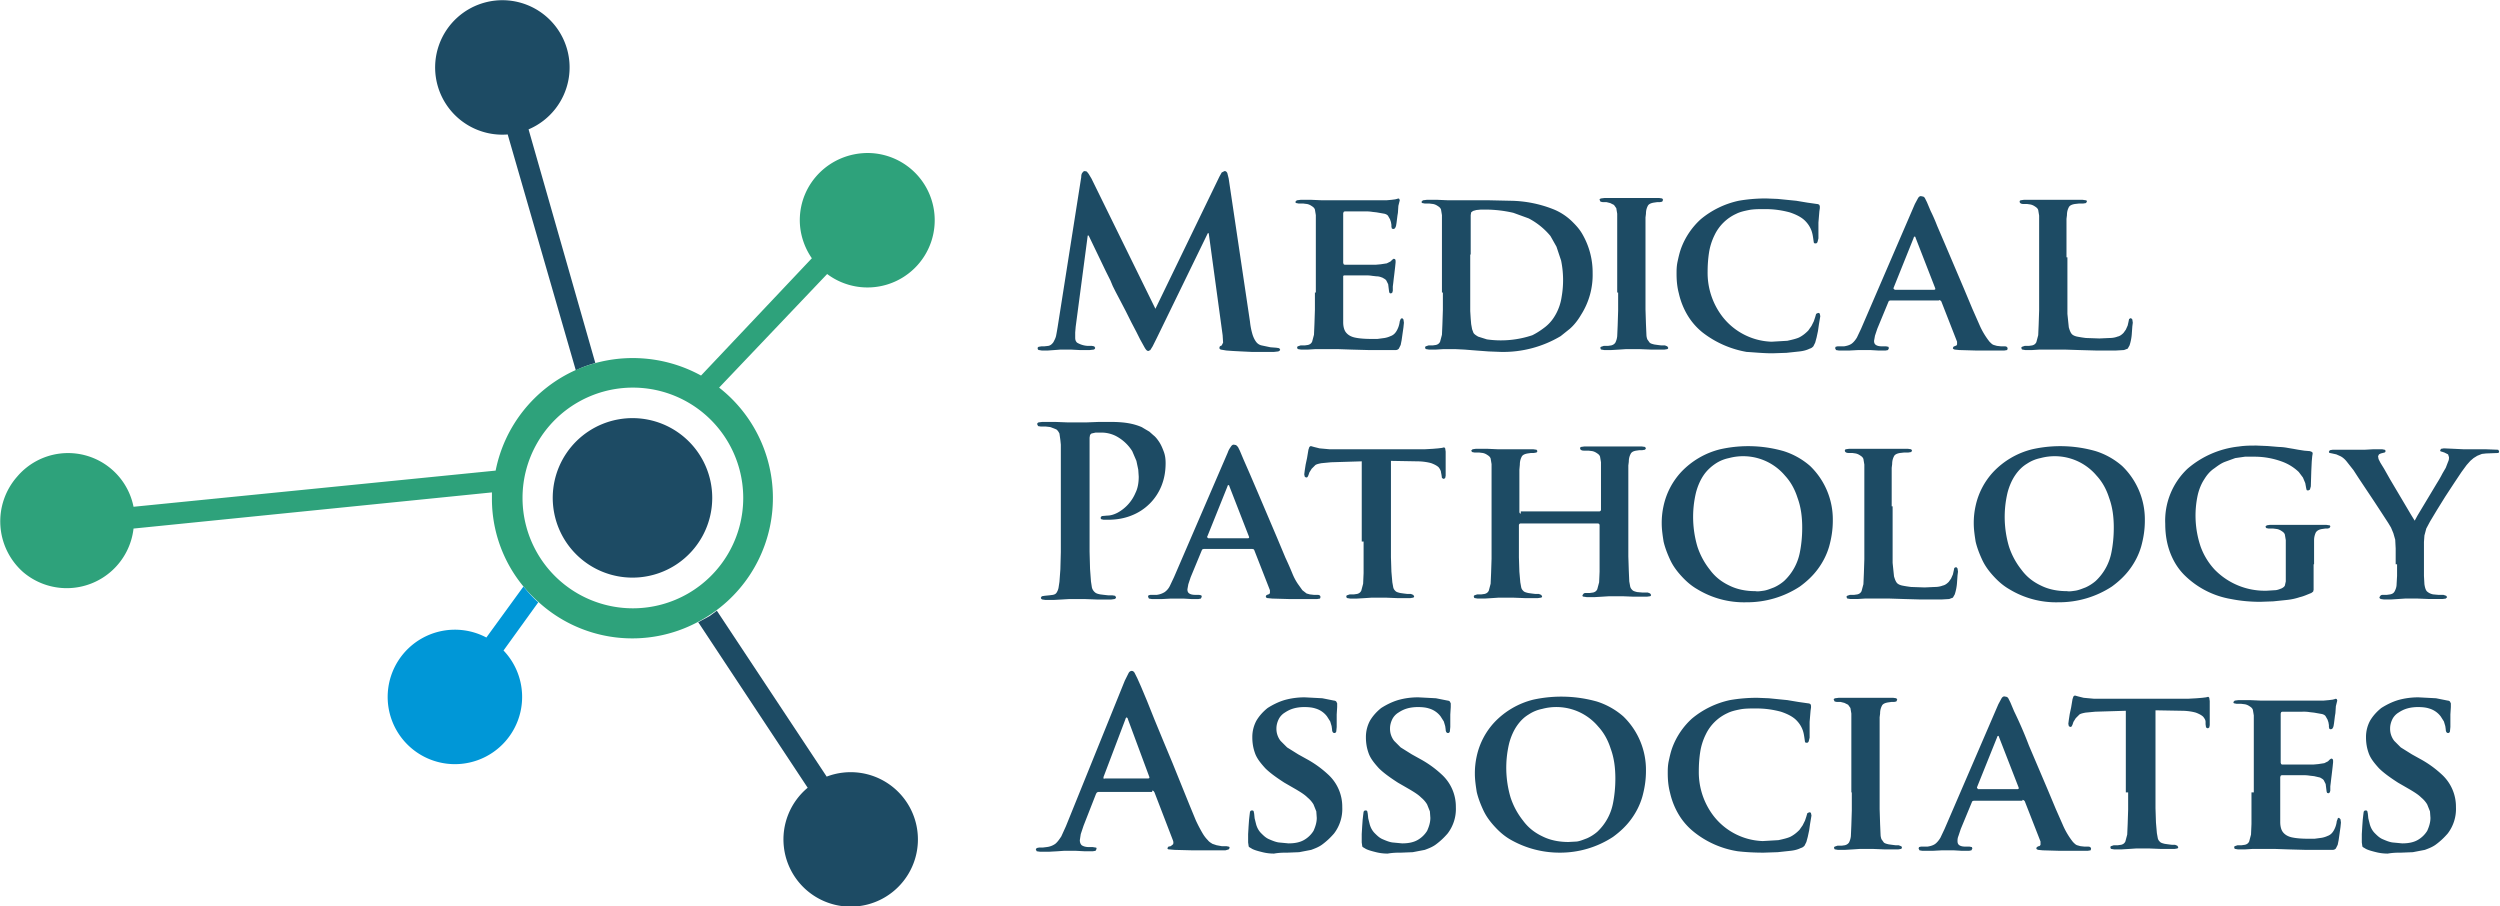 <svg xmlns="http://www.w3.org/2000/svg" xml:space="preserve" id="Layer_1" x="0" y="0" version="1.1" viewBox="0 0 539.2 195.5">
  <style>
    .st0{fill-rule:evenodd;clip-rule:evenodd;fill:#1d4b64}
  </style>
  <path d="M128.4 78.3 114 27.9a14.5 14.5 0 1 0-4.5 1.1l14.7 50.9c1.3-.7 2.8-1.2 4.2-1.6z" class="st0"/>
  <path fill="#1d4b64" d="M228.1 70.6a57 57 0 0 1-.3 1.7c-.1.6-.4 1.1-.6 1.5-.3.4-.6.7-1.1.8l-.9.1h-.6l-.6.1c-.1.1-.2.1-.2.3 0 .2.1.4.3.4l.6.1h1.3l1.4-.1 1.3-.1h2.3l1.9.1h2.1l.9-.1c.2-.1.3-.2.3-.4l-.2-.3-.5-.1h-.9a5 5 0 0 1-2.3-.7c-.3-.3-.4-.6-.4-1.1v-1.1l.1-1.2 2.6-19.7h.2l1.2 2.5 1.3 2.7 1.2 2.5 1 2 .5 1.2.6 1.2 1 1.9 1.2 2.3 1.2 2.4 1.1 2.1.8 1.6 1 1.8c.3.5.5.7.8.7l.4-.2.5-.8.9-1.8 11-22.6h.2l3 22 .1 1.6-.3.6-.4.2-.1.3c0 .2.1.3.3.4l1.2.2 1.4.1 1.9.1 2.1.1h4.9l.9-.1c.2-.1.4-.2.4-.4l-.2-.3-.6-.1-1.3-.1-1.9-.4a2 2 0 0 1-1.2-.8c-.3-.4-.6-1-.8-1.7a15 15 0 0 1-.5-2.6L265 38.5l-.3-1.2c-.2-.3-.3-.4-.6-.4l-.6.3-.5.9-13.8 28.5-13.8-28.1-.6-1-.4-.5-.4-.1c-.2 0-.4.1-.5.3-.2.2-.3.5-.3 1l-5.1 32.4zm55.5-7.5v3.7l-.1 3.1-.1 2.3-.4 1.5c-.2.4-.5.6-.9.7l-.7.1h-.9l-.6.2c-.1.1-.2.2-.1.3 0 .2.1.3.2.3l.6.1h1.5l1.6-.1h4.9l2.9.1 3.7.1h5.8c.3 0 .5-.1.7-.3l.4-.8.2-1 .2-1.4.2-1.4.1-1-.1-.7-.3-.3-.3.2-.2.5c-.1.9-.4 1.6-.7 2.1-.3.5-.7.9-1.3 1.1a5 5 0 0 1-1.3.4l-1.5.2h-1.3c-1.5 0-2.7-.1-3.6-.3-.9-.2-1.5-.6-1.9-1.1-.4-.5-.6-1.3-.6-2.2v-10l.2-.1h4.5a8 8 0 0 1 1.6.1l.9.1c.6 0 1 .2 1.3.3.3.2.6.3.8.6l.4.8.1.8.1.8.1.3.3.1.3-.2.1-.4v-.9l.1-.8.1-.9.1-.8.2-1.7.1-1v-.4l-.1-.3-.3-.1-.3.2-.4.4-.8.4-1.3.2-1.1.1H290l-.2-.1-.1-.3V46l.1-.3.2-.1h4.4a8 8 0 0 1 1.6.1l.9.1 1.7.3c.4.1.7.3.8.5l.4.7.2.6.1.6v.4l.1.4.3.1.3-.1.2-.3.1-.3.1-.6.1-.8.1-.8.1-.6.1-1.5.2-.8.1-.4-.1-.3-.2-.1-.3.1-.4.1-.8.1-1.1.1h-13.8l-2.3-.1h-2.4l-.8.1-.3.3c0 .2.1.3.2.3l.5.1h1l.8.1c.5.1.8.3 1.1.5.3.2.5.4.6.7l.2 1.2v16.7h-.2zm27.6 0v3.7l-.1 3.1-.1 2.3-.4 1.5c-.2.4-.5.6-.9.7l-.7.1h-.9l-.6.2c-.1.1-.2.2-.1.3 0 .2.1.3.2.3l.6.1h1.5l1.6-.1h2.6l2 .1 2.5.2 2.7.2 2.6.1a24.2 24.2 0 0 0 12.9-3.4l2-1.6c.9-.8 1.7-1.8 2.4-3a16 16 0 0 0 2.5-9 16.5 16.5 0 0 0-2.1-8.2c-.6-1.1-1.3-1.9-2.1-2.7a12.5 12.5 0 0 0-4.1-2.8 26 26 0 0 0-9.4-1.9l-4.5-.1h-8.9l-2.3-.1h-2.4l-.8.1-.3.3c0 .2.1.3.2.3l.5.1h1l.8.1c.5.1.8.3 1.1.5.3.2.5.4.6.7l.2 1.2v16.7h.2zm6-8.2v-8.5l.1-.6.4-.3.7-.2 1-.1h1a27.2 27.2 0 0 1 6 .7l3.3 1.2a15.3 15.3 0 0 1 4.7 3.8l1.3 2.3 1 3a21 21 0 0 1 .1 7.9 11 11 0 0 1-1.2 3.6c-.6 1.1-1.3 2-2.3 2.8-.9.7-1.8 1.3-2.8 1.8a21.3 21.3 0 0 1-9.8.9l-1.9-.6c-.5-.3-.8-.5-1-.8l-.3-.8-.2-1.1-.1-1.2-.1-1.6V54.9h.1zm31.8 8.2V67l-.1 3.2-.1 2.3a4 4 0 0 1-.4 1.4c-.2.3-.5.5-.9.6l-.7.1h-.9l-.6.2c-.1.1-.2.2-.1.3 0 .2.1.3.2.3l.6.1h1.5l1.7-.1 1.5-.1h2.9l2.5.1h2.9l.6-.1c.2-.1.2-.2.2-.3l-.2-.3-.5-.2h-.8l-.8-.1-.7-.1c-.4-.1-.8-.2-1-.4l-.5-.7a3 3 0 0 1-.2-1l-.1-2.3-.1-3.2V46.9l.1-.8c0-.8.2-1.3.4-1.7.2-.4.7-.6 1.3-.7l.7-.1h.6l.5-.1.2-.4-.2-.3-.7-.1h-11.7l-.8.1c-.2.1-.3.1-.3.3l.2.4.5.1h.8l.8.2.8.4.5.7.2 1.2v17h.2zm33.3 13.1 3-.1 2.8-.3c.9-.1 1.6-.3 2.2-.6.4-.1.6-.3.8-.5l.4-.8.3-1.1.3-1.4.2-1.4.2-1.2.1-.6-.1-.5c-.1-.2-.2-.2-.4-.2l-.4.2-.2.7-.3.9-.5 1-.7 1c-.6.6-1.2 1.1-2 1.5-.7.3-1.6.5-2.5.7l-3.4.2a14 14 0 0 1-10.6-5.4 15.5 15.5 0 0 1-3.2-9.7c0-1.4.1-2.8.3-4.1a13 13 0 0 1 1.2-3.8 9.6 9.6 0 0 1 4.7-4.6c.8-.4 1.7-.6 2.7-.8 1-.2 2.2-.2 3.5-.2 2.1 0 3.8.3 5.3.7 1.5.5 2.6 1.1 3.3 1.8.6.6 1 1.2 1.3 1.9.3.7.4 1.4.5 2.1l.1.7c.1.2.2.2.4.2s.3-.1.4-.3l.2-.8V48l.1-1.2.1-1.2.1-.7v-.4l-.1-.3a.8.8 0 0 0-.5-.2l-2.1-.3-2.4-.4-2-.2-2-.2-2.5-.1c-2.2 0-4.2.2-5.9.5a19.1 19.1 0 0 0-8.2 4 16 16 0 0 0-4.2 6.2c-.4 1.1-.6 2.1-.8 3-.2 1-.2 1.8-.2 2.5 0 1.4.1 2.8.5 4.3a16 16 0 0 0 1.7 4.4 14 14 0 0 0 3.4 4 21.5 21.5 0 0 0 9.5 4.2c1.7.1 3.6.3 5.6.3zm35.9-11.5.3.1.2.2 3.4 8.7v.6c-.1.2-.2.3-.4.3l-.4.2-.1.3c0 .1.1.2.4.3l1 .1 3.5.1h6.2l.6-.1.1-.3c0-.3-.2-.5-.6-.5h-.8l-.9-.1-.7-.2c-.3-.1-.5-.3-.9-.7a16.1 16.1 0 0 1-2.2-3.7l-1.5-3.4-1.8-4.3-2-4.7-2-4.7-1.8-4.2a37 37 0 0 0-1.4-3.2l-.8-1.9-.4-.8a.8.8 0 0 0-.4-.4l-.5-.1c-.2 0-.4.1-.6.4L413 44l-11.6 26.9-.9 1.9c-.3.5-.7 1-1.1 1.3-.4.3-1 .5-1.7.6h-1.4l-.4.1-.1.3.2.4.6.1h2.3l1.9-.1h2.6l1.7.1h1.6l.5-.1.2-.4-.1-.3-.5-.1h-.8c-.7 0-1.1-.1-1.4-.3-.3-.2-.4-.5-.4-.9l.2-1.1.5-1.5 2.4-5.8.1-.2.3-.1h10.5v-.1zm-9.6-2.3-.2-.1v-.2l4.3-10.7.1-.3.2-.1.1.1.1.3 4.2 10.8v.2l-.2.1h-8.6zm37.1-6.9v-8.3l.1-.8c0-.8.2-1.3.4-1.7.2-.4.7-.6 1.3-.7l.9-.1h.9l.6-.1.2-.3c0-.2-.1-.3-.2-.3l-.7-.1h-12.7l-.7.1c-.2.1-.2.2-.2.3 0 .3.3.5.8.5h.8l.7.1c.5.1.8.3 1.1.5.3.2.5.4.6.7l.2 1.2v20.4l-.1 3.1-.1 2.3-.4 1.5c-.2.4-.5.6-.9.7l-.7.1h-.9l-.6.2c-.1.1-.2.2-.1.3 0 .2.1.3.2.3l.6.1h1.5l1.6-.1h5.4l3.1.1 3.6.1h4.4l1.7-.1.8-.3.4-.7a10.4 10.4 0 0 0 .5-2.7l.1-1.4.1-.8-.1-.7-.3-.3-.4.2-.1.5-.2.9-.4.9-.5.7c-.4.4-.8.7-1.3.8-.5.2-1.1.3-1.7.3l-2.2.1-2.9-.1a26 26 0 0 1-1.9-.3c-.5-.1-.9-.3-1.1-.5-.3-.3-.5-.8-.7-1.5l-.3-2.9V55.5zm-216.9 59.2v4.4l-.1 3.7-.2 2.7-.2 1.3a3 3 0 0 1-.4 1c-.2.3-.4.4-.8.5l-.8.1-1 .1-.6.1-.2.3c0 .2.1.3.3.4l.7.1h1.7l1.8-.1 1.7-.1h3.1l2.7.1h3.2l.7-.1c.2-.1.3-.2.3-.4l-.2-.3-.6-.1h-.9l-.9-.1-.8-.1c-.5-.1-.9-.2-1.2-.5a2 2 0 0 1-.6-1l-.2-1.3-.2-2.7-.1-3.7V94.4l.1-.6.3-.3.9-.2h1.1a7 7 0 0 1 3.2.7 9.2 9.2 0 0 1 3.6 3.3l.9 2.1.4 1.9.1 1.5c0 1.3-.2 2.5-.7 3.5a8.7 8.7 0 0 1-3.9 4.3c-.8.4-1.5.6-2.2.6l-1.1.1c-.2.1-.3.2-.3.4s.1.3.2.3l.4.1h1c1.8 0 3.5-.3 5-.9a11.4 11.4 0 0 0 6.5-6.4c.6-1.5.9-3.1.9-4.9 0-.9-.1-1.7-.4-2.5-.3-.8-.6-1.5-1-2.1-.4-.6-.8-1.1-1.2-1.4l-.9-.8-1.7-1c-.7-.3-1.6-.6-2.7-.8-1.1-.2-2.4-.3-4-.3H237l-2.6.1h-4.2l-2.6-.1h-2.8l-.8.1c-.2.1-.3.2-.3.4l.2.4.6.1h1.1l.9.1 1.3.5c.3.2.5.5.7.9l.2 1.4.1 1v18.8zm41.3 3.7h-10.5l-.3.1-.1.2-2.4 5.8-.5 1.5-.2 1.1c0 .4.1.7.4.9.3.2.7.3 1.4.3h.7l.5.1.1.3-.2.4-.5.1h-1.6l-1.7-.1h-2.6l-1.9.1h-2.3l-.6-.1-.2-.4.1-.3.4-.1h1.4c.7-.1 1.2-.3 1.7-.6.4-.3.8-.7 1.1-1.3l.9-1.9 11.6-26.9c.2-.6.5-1 .7-1.3.2-.3.4-.4.6-.4l.5.1.4.4.4.8.8 1.9 1.4 3.2 1.8 4.2 2 4.7 2 4.7 1.8 4.3a74 74 0 0 1 1.5 3.4c.4 1 .8 1.7 1.2 2.3l1 1.4.9.7.7.2.9.1h.8c.4 0 .6.2.6.5l-.1.3-.6.1h-6.2l-3.5-.1-1-.1c-.2 0-.3-.1-.4-.3l.1-.3.4-.2c.2 0 .3-.1.4-.3v-.6l-3.4-8.7-.2-.2c0 .1-.1 0-.2 0zm-9.5-2.3h8.6l.2-.1v-.2l-4.2-10.8-.1-.3-.1-.1-.2.1-.1.3-4.3 10.7c-.1.1-.1.2 0 .2l.2.2zm33.5.7v6.8l-.1 2.3-.4 1.5c-.2.4-.5.6-.9.7l-.7.1h-.9l-.6.2c-.1.1-.2.2-.1.3 0 .2.1.3.2.3l.6.1h1.5l1.7-.1 1.5-.1h2.9l2.5.1h2.9l.6-.1c.2-.1.2-.2.2-.3l-.2-.3-.5-.2h-.8l-.8-.1-.7-.1c-.4-.1-.8-.2-1-.4-.2-.2-.4-.4-.5-.8l-.2-1.1-.2-2.3-.1-3.1V99.4l5.6.1c1.3 0 2.4.2 3.1.4.8.3 1.3.6 1.6.9.3.4.5.8.5 1.1l.1.5.1.7.4.2.3-.2.1-.5v-5.2l-.1-.7c-.1-.1-.1-.2-.3-.2l-.4.1-.8.1-1.2.1-1.8.1h-20.4l-2.2-.2-1.2-.3-.7-.2-.3.2-.2.6-.1.6-.2 1.2-.3 1.4-.2 1.3-.1.8.1.5.3.2.3-.1.2-.4.2-.6.5-.8.8-.8c.3-.2.8-.3 1.3-.4l2.1-.2 6.6-.2v17.3h.4zm33.9-6-.2-.1-.1-.2v-9.2l.1-1.1c0-.8.2-1.3.4-1.7.2-.4.7-.6 1.3-.7l.7-.1h.6l.6-.1.2-.3-.2-.3-.7-.1h-7.6l-2.3-.1h-2.5l-.7.1-.3.3.2.3.5.1h1l.8.1c.5.1.8.3 1.1.5.3.2.5.4.6.7l.2 1.2v20.4l-.1 3.1-.1 2.3-.4 1.5c-.2.4-.5.6-.9.7l-.7.1h-.9l-.6.2c-.1.1-.2.2-.1.3 0 .2.1.3.2.3l.6.1h1.5l1.6-.1 1.5-.1h2.9l2.6.1h2.9l.7-.1c.2-.1.2-.2.2-.3l-.2-.3-.5-.2h-.8l-.8-.1-.7-.1c-.4-.1-.8-.2-1-.4-.2-.2-.4-.4-.5-.8l-.2-1.1-.2-2.3-.1-3.1v-7l.1-.2.2-.1h16.8l.2.1.1.2v10.1l-.1 2.3-.4 1.5c-.2.4-.5.6-.9.7l-.7.1h-.9c-.3 0-.4.1-.5.2l-.2.3c0 .2.1.3.3.3l.7.1h1.5l1.7-.1 1.6-.1h2.8l2.5.1h2.8l.7-.1c.2-.1.2-.2.2-.3l-.2-.3-.5-.2h-1.2l-1.1-.1c-.4-.1-.8-.2-1-.4-.2-.2-.4-.4-.5-.8l-.2-1.1-.1-2.3-.1-3.1v-19.6l.1-.8c0-.8.2-1.3.4-1.7.2-.4.6-.6 1.2-.7l.7-.1h.6l.6-.1.2-.3-.2-.3-.7-.1h-12.4l-.7.1c-.2.1-.2.2-.2.3 0 .3.3.5.8.5h1l.8.1c.5.1.8.3 1.1.5.3.2.5.4.6.7l.2 1.2V110l-.1.2-.2.1h-17v.5zm48.7 19.1a20.8 20.8 0 0 0 11.5-3.4c1.5-1.1 2.8-2.3 3.9-3.8s1.9-3.1 2.4-4.8c.5-1.8.8-3.6.8-5.6a16 16 0 0 0-4.9-11.8 16 16 0 0 0-5.7-3.2 27.7 27.7 0 0 0-13.7-.4 17.3 17.3 0 0 0-8.4 4.9 15.6 15.6 0 0 0-3.8 7.3 17 17 0 0 0-.4 3.8c0 1.3.2 2.6.4 3.9.3 1.3.8 2.6 1.4 3.9.6 1.3 1.4 2.4 2.4 3.5s2.1 2.1 3.5 2.9a19.4 19.4 0 0 0 10.6 2.8zm1.9-2.4c-2.1 0-4-.4-5.6-1.2-1.7-.8-3.1-1.9-4.2-3.4a16 16 0 0 1-2.7-5 22.6 22.6 0 0 1-.3-11.7c.4-1.5 1-2.8 1.7-3.8s1.6-1.8 2.5-2.4c.9-.6 1.9-1 2.9-1.2a11.8 11.8 0 0 1 12.1 3.8c1.2 1.3 2.1 2.9 2.7 4.8.7 1.9 1 4 1 6.4 0 2-.2 3.8-.5 5.3a11.4 11.4 0 0 1-3.4 6.2 9 9 0 0 1-2.2 1.4c-.8.3-1.5.6-2.2.7-.7.1-1.3.2-1.8.1zm29.4-18.3v-8.3l.1-.8c0-.8.2-1.3.4-1.7.2-.4.7-.6 1.3-.7l.9-.1h.9l.6-.1.2-.3-.2-.3-.7-.1h-12.7l-.7.1c-.2.1-.2.2-.2.3 0 .3.3.5.8.5h.8l.7.1c.5.1.8.3 1.1.5.3.2.5.4.6.7l.2 1.2v20.4l-.1 3.1-.1 2.3-.4 1.5c-.2.4-.5.6-.9.7l-.7.1h-.9l-.6.2c-.1.1-.2.2-.1.3 0 .2.1.3.2.3l.6.1h1.5l1.6-.1h5.4l3.1.1 3.6.1h4.4l1.7-.1.8-.3.4-.7a10.4 10.4 0 0 0 .5-2.7l.1-1.4.1-.8-.1-.7-.3-.3-.4.2-.1.5-.2.9-.4.9-.5.7c-.4.4-.8.7-1.3.8-.5.2-1.1.3-1.7.3l-2.2.1-2.9-.1a26 26 0 0 1-1.9-.3c-.5-.1-.9-.3-1.1-.5-.3-.3-.5-.8-.7-1.5l-.3-2.9v-12.2zm36 20.7a20.8 20.8 0 0 0 11.5-3.4c1.5-1.1 2.8-2.3 3.9-3.8s1.9-3.1 2.4-4.8c.5-1.8.8-3.6.8-5.6a16 16 0 0 0-4.9-11.8 16 16 0 0 0-5.7-3.2 27.7 27.7 0 0 0-13.7-.4 17.3 17.3 0 0 0-8.4 4.9 15.6 15.6 0 0 0-3.8 7.3 17 17 0 0 0-.4 3.8c0 1.3.2 2.6.4 3.9.3 1.3.8 2.6 1.4 3.9.6 1.3 1.4 2.4 2.4 3.5s2.1 2.1 3.5 2.9a19.4 19.4 0 0 0 10.6 2.8zm1.8-2.4c-2.1 0-4-.4-5.6-1.2-1.7-.8-3.1-1.9-4.2-3.4a16 16 0 0 1-2.7-5 22.6 22.6 0 0 1-.3-11.7c.4-1.5 1-2.8 1.7-3.8s1.5-1.8 2.5-2.4c.9-.6 1.9-1 2.9-1.2a11.8 11.8 0 0 1 12.1 3.8c1.2 1.3 2.1 2.9 2.7 4.8.7 1.9 1 4 1 6.4 0 2-.2 3.8-.5 5.3a11.4 11.4 0 0 1-3.4 6.2 9 9 0 0 1-2.2 1.4c-.8.3-1.5.6-2.2.7-.7.1-1.3.2-1.8.1zm53.3-5.8v-5.2c0-.7.2-1.3.4-1.7.3-.4.7-.6 1.3-.7l.7-.1h.5l.4-.1.2-.3c0-.2-.1-.3-.2-.3l-.7-.1h-12.1l-.7.1-.3.3.2.3.5.1h1l.8.1c.5.1.8.3 1.1.5.3.2.5.4.6.7l.2 1.2v8.9l-.2.9c-.1.2-.3.4-.7.6-.5.2-1 .4-1.5.4l-1.6.1a15.1 15.1 0 0 1-11.3-4.5 14.5 14.5 0 0 1-3.1-5.1 20.9 20.9 0 0 1-.6-11c.3-1.3.8-2.5 1.4-3.4.6-1 1.3-1.8 2.2-2.4.8-.6 1.5-1.1 2.3-1.4l2.2-.8 2.1-.3h1.9a17.2 17.2 0 0 1 6.2 1.1 10.3 10.3 0 0 1 3.5 2.2l.9 1.2.5 1.2.2 1.1.1.4.3.1.4-.2.2-.7.1-3.3.1-2.1.1-1.1.1-.6-.1-.3-.5-.2-1.2-.1-1.3-.2-1.1-.2-1.2-.2a11 11 0 0 0-1.9-.2l-2.4-.2-2.4-.1c-1.2 0-2.5 0-3.8.2a20.2 20.2 0 0 0-11.1 4.8A15.4 15.4 0 0 0 467 113c0 2.4.4 4.5 1.1 6.3.7 1.8 1.7 3.4 3 4.7a18.7 18.7 0 0 0 10.1 5.2c2 .4 4.1.6 6.3.6l2.8-.1 2.9-.3c1-.1 1.9-.3 2.8-.6.9-.2 1.7-.6 2.5-.9l.4-.3.1-.4v-5.5h.1zm17.9 0v2.5l-.1 1.8c0 .6-.2 1.1-.4 1.5-.2.4-.5.6-1 .7l-.7.1h-.9c-.3 0-.4.1-.5.2l-.2.3c0 .2.1.3.3.4l.7.1h1.4l1.6-.1 1.5-.1h2.8l2.5.1h2.8l.7-.1.3-.3-.2-.3-.6-.2h-1.1l-1.1-.1c-.6-.1-1.1-.4-1.4-.7-.3-.4-.4-.9-.5-1.5l-.1-1.8v-7.3l.1-1.4.4-1.5.8-1.5 1.5-2.5 1.8-2.9 1.9-2.9 1.6-2.4 1.1-1.5.8-.9.7-.6.8-.5 1-.4.9-.1 2.6-.1c.2-.1.2-.2.2-.4l-.2-.3-2.6-.1h-4.8l-2.1-.1-2.2-.1-.6.1-.2.3c0 .2.1.3.3.3l.6.2.8.4.2.6c0 .3 0 .6-.2 1l-.5 1.3-.7 1.2a26 26 0 0 1-1.2 2.1l-1.5 2.5-1.5 2.5-1.2 2-.6 1.1-.8-1.3-1.3-2.2-1.6-2.7-1.6-2.7-1.3-2.3-.8-1.3-.4-.8-.1-.6.2-.4.4-.2.8-.2c.2-.1.2-.2.2-.3 0-.2-.1-.3-.2-.3l-.5-.1h-2l-1.8.1h-6.9l-.6.1-.2.3c0 .2.1.3.2.3l.5.1.9.2.9.4c.4.2.9.6 1.3 1.1l1.5 1.9 1.1 1.7 1.6 2.4 1.8 2.7 1.7 2.6 1.3 2 .6 1 .5 1.2.4 1.4.1 1.9v3.4zm-268.5 48.8.3.1.2.3 4 10.4c.1.3.1.6 0 .8l-.5.4-.5.1-.2.3c0 .2.1.3.4.3l1.1.1 3.9.1h7.1l.7-.2.2-.3c0-.2-.1-.3-.2-.3l-.5-.1h-1l-1.1-.2-.9-.3c-.3-.2-.7-.4-1-.8-.4-.4-.8-.9-1.2-1.6a32 32 0 0 1-1.4-2.7l-1.4-3.4-1.7-4.2-1.9-4.7-2-4.8-1.9-4.6-1.6-4-1.3-3.1-.8-1.8-.6-1.2c-.2-.3-.4-.4-.6-.4-.2 0-.5.1-.7.5l-.8 1.6-12.7 31.4-1 2.2c-.4.6-.8 1.2-1.3 1.6a4 4 0 0 1-1.9.7l-.8.1h-.8l-.5.1-.2.3.2.4.7.1h2l1.8-.1 1.4-.1h2.5l1.9.1h1.8l.6-.1.2-.4c0-.2 0-.3-.2-.3l-.6-.1h-.8c-.8 0-1.3-.2-1.6-.4-.3-.3-.4-.7-.4-1.1l.2-1.3.6-1.8 2.7-6.9.2-.3.3-.1h11.6v-.3zm-10.3-2.5-.2-.1v-.3l4.7-12.4.1-.3.2-.2.2.2.1.3 4.6 12.4v.2l-.2.1h-9.5v.1zm39.5 15.9 2.5-.1 2.6-.5c.8-.3 1.6-.6 2.3-1.1 1.1-.8 1.9-1.6 2.6-2.4a8.7 8.7 0 0 0 1.8-5.7 9.4 9.4 0 0 0-3.1-7.1 22.8 22.8 0 0 0-4.6-3.3l-1.8-1-2.4-1.5-1.4-1.4a4.2 4.2 0 0 1-.9-2.7c0-.7.2-1.4.5-2 .3-.6.8-1.1 1.3-1.4.6-.4 1.2-.7 1.9-.9.7-.2 1.5-.3 2.3-.3 1 0 1.8.1 2.4.3a4.8 4.8 0 0 1 2.5 1.7l.7 1.1.3 1 .1.7c0 .5.2.8.5.8.2 0 .3-.1.4-.3l.1-1v-2.7l.1-1.6v-.8l-.2-.4a.8.8 0 0 0-.5-.2l-2.5-.5-3.8-.2c-1.5 0-3 .2-4.4.6-1.3.4-2.5 1-3.6 1.7-1 .8-1.8 1.7-2.4 2.7a7.4 7.4 0 0 0-.9 3.6c0 1.3.2 2.4.6 3.5.4 1.1 1.2 2.1 2.2 3.2 1 1 2.4 2 4.1 3.1l2.6 1.5c1 .6 1.8 1.1 2.4 1.7.6.5 1 1 1.3 1.5l.6 1.5.1 1.4c0 1-.3 1.9-.7 2.8-.5.8-1.2 1.5-2.1 2-.9.5-2 .7-3.3.7l-2.1-.2c-.7-.1-1.4-.4-2.1-.7-.7-.3-1.2-.8-1.7-1.3s-.9-1.2-1.1-2l-.3-1.2-.1-1-.1-.5c-.1-.2-.2-.2-.4-.2s-.3.1-.4.3l-.1.8-.1.9-.1 1.4-.1 1.7v1.8l.1.7c0 .2.1.3.3.4l.5.3c.6.3 1.4.5 2.2.7.8.2 1.6.3 2.5.3 1.1-.2 2-.2 2.9-.2zm24.5 0 2.5-.1 2.6-.5c.8-.3 1.6-.6 2.3-1.1 1.1-.8 1.9-1.6 2.6-2.4a8.7 8.7 0 0 0 1.8-5.7 9.4 9.4 0 0 0-3.1-7.1 22.8 22.8 0 0 0-4.6-3.3l-1.8-1-2.4-1.5-1.4-1.4a4.2 4.2 0 0 1-.9-2.7c0-.7.2-1.4.5-2 .3-.6.8-1.1 1.3-1.4.6-.4 1.2-.7 1.9-.9.7-.2 1.5-.3 2.3-.3 1 0 1.8.1 2.4.3a4.8 4.8 0 0 1 2.5 1.7l.7 1.1.3 1 .1.7c0 .5.2.8.5.8.2 0 .3-.1.4-.3l.1-1v-2.7l.1-1.6v-.8l-.2-.4a.8.8 0 0 0-.5-.2l-2.5-.5-3.8-.2c-1.6 0-3 .2-4.4.6-1.3.4-2.5 1-3.6 1.7-1 .8-1.8 1.7-2.4 2.7a7.4 7.4 0 0 0-.9 3.6c0 1.3.2 2.4.6 3.5.4 1.1 1.2 2.1 2.2 3.2 1 1 2.4 2 4.1 3.1l2.6 1.5c1 .6 1.8 1.1 2.4 1.7.6.5 1 1 1.3 1.5l.6 1.5.1 1.4c0 1-.3 1.9-.7 2.8-.5.8-1.2 1.5-2.1 2-.9.5-2 .7-3.3.7l-2.1-.2c-.7-.1-1.4-.4-2.1-.7-.7-.3-1.2-.8-1.7-1.3s-.9-1.2-1.1-2l-.3-1.2-.1-1-.1-.5c-.1-.2-.2-.2-.4-.2s-.3.1-.4.3l-.1.8-.1.9-.1 1.4-.1 1.7v1.8l.1.7c0 .2.1.3.3.4l.5.3c.6.3 1.4.5 2.2.7.8.2 1.6.3 2.5.3 1.2-.2 2-.2 2.9-.2zm34.2 0a20.8 20.8 0 0 0 11.5-3.4c1.5-1.1 2.8-2.3 3.9-3.8s1.9-3.1 2.4-4.8c.5-1.8.8-3.6.8-5.6a16 16 0 0 0-4.9-11.8 16 16 0 0 0-5.7-3.2 28.4 28.4 0 0 0-13.7-.4 17.3 17.3 0 0 0-8.4 4.9 15.6 15.6 0 0 0-3.8 7.3 17 17 0 0 0-.4 3.8c0 1.3.2 2.6.4 3.9.3 1.3.8 2.6 1.4 3.9.6 1.3 1.4 2.4 2.4 3.5s2.1 2.1 3.5 2.9a21.3 21.3 0 0 0 10.6 2.8zm1.9-2.3c-2.1 0-4-.4-5.6-1.2-1.7-.8-3.1-1.9-4.2-3.4a16 16 0 0 1-2.7-5 22.6 22.6 0 0 1-.3-11.7c.4-1.5 1-2.8 1.7-3.8s1.5-1.8 2.5-2.4c.9-.6 1.9-1 2.9-1.2a11.8 11.8 0 0 1 12.1 3.8c1.2 1.3 2.1 2.9 2.7 4.8.7 1.9 1 4 1 6.4 0 2-.2 3.8-.5 5.3a11.4 11.4 0 0 1-3.4 6.2 9 9 0 0 1-2.2 1.4c-.8.3-1.5.6-2.2.7l-1.8.1zm42.1 2.3 3-.1 2.8-.3c.9-.1 1.6-.3 2.2-.6.4-.1.6-.3.8-.5l.4-.8.3-1.1.3-1.4.2-1.4.2-1.2.1-.6-.1-.5c-.1-.2-.2-.2-.4-.2l-.4.2-.2.7-.3.9-.5 1-.7 1c-.6.6-1.2 1.1-2 1.5-.7.3-1.6.5-2.5.7l-3.4.2a14 14 0 0 1-10.6-5.4 15.5 15.5 0 0 1-3.2-9.7c0-1.4.1-2.8.3-4.1a13 13 0 0 1 1.2-3.8 9.6 9.6 0 0 1 4.7-4.6c.8-.4 1.7-.6 2.7-.8 1-.2 2.2-.2 3.5-.2 2.1 0 3.8.3 5.3.7 1.5.5 2.6 1.1 3.3 1.8.6.6 1 1.2 1.3 1.9.3.7.4 1.4.5 2.1l.1.7c.1.2.2.2.4.2s.3-.1.4-.3l.2-.8v-3.4l.1-1.2.1-1.2.1-.7v-.4l-.1-.3a.8.8 0 0 0-.5-.2l-2.1-.3-2.4-.4-2-.2-2-.2-2.5-.1c-2.2 0-4.2.2-5.9.5a19.1 19.1 0 0 0-8.2 4 16 16 0 0 0-4.2 6.2c-.4 1.1-.6 2.1-.8 3-.2 1-.2 1.8-.2 2.5 0 1.4.1 2.8.5 4.3a16 16 0 0 0 1.7 4.4 14 14 0 0 0 3.4 4 20 20 0 0 0 9.5 4.2c1.7.2 3.6.3 5.6.3zm19-13v3.9l-.1 3.2-.1 2.3a4 4 0 0 1-.4 1.4c-.2.3-.5.5-.9.6l-.7.1h-.9l-.6.2c-.1.1-.2.2-.1.3 0 .2.1.3.2.3l.6.1h1.5l1.7-.1 1.5-.1h2.9l2.5.1h2.9l.6-.1c.2-.1.2-.2.2-.3 0-.1 0-.2-.2-.3l-.5-.2h-.7l-.8-.1-.7-.1c-.4-.1-.8-.2-1-.4l-.5-.7a3 3 0 0 1-.2-1l-.1-2.3-.1-3.2v-19.8l.1-.8c0-.8.2-1.3.4-1.7.2-.4.7-.6 1.3-.7l.7-.1h.6l.5-.1.2-.4-.2-.3-.7-.1h-11.7l-.8.1c-.2.1-.3.1-.3.3l.2.4.5.1h.8l.8.2.8.4.5.7.2 1.2v17h.1zm36.8 1.6.3.1.2.2 3.4 8.7v.7c-.1.2-.2.3-.4.3l-.4.2-.1.3c0 .1.1.2.4.3l1 .1 3.5.1h6.2l.6-.1.1-.3c0-.3-.2-.5-.6-.5h-.8l-.9-.1-.7-.2c-.3-.1-.5-.3-.9-.7a16.1 16.1 0 0 1-2.2-3.7l-1.5-3.4-1.8-4.3-2-4.7-2-4.7a88.3 88.3 0 0 0-3.2-7.4l-.8-1.9-.4-.8a.8.8 0 0 0-.4-.4l-.5-.1c-.2 0-.4.1-.6.4l-.7 1.3-11.6 26.9-.9 1.9c-.3.5-.7 1-1.1 1.3-.4.3-1 .5-1.7.6h-1.4l-.4.1-.1.3.2.4.6.1h2.3l1.9-.1h2.6l1.7.1h1.6l.5-.1.2-.4-.1-.3-.5-.1h-.8c-.7 0-1.1-.1-1.4-.3-.3-.2-.4-.5-.4-.9 0-.3 0-.6.2-1.1l.5-1.5 2.4-5.8.1-.2.3-.1h10.5v-.2zm-9.6-2.4-.2-.1v-.2l4.3-10.7.1-.3.2-.1.1.1.1.3 4.2 10.8v.2l-.2.1h-8.6zm32.4.8v3.7l-.1 3.1-.1 2.3-.4 1.5c-.2.4-.5.6-.9.7l-.7.1h-.9l-.6.2c-.1.1-.2.2-.1.3 0 .2.1.3.2.3l.6.1h1.5l1.7-.1 1.5-.1h2.9l2.5.1h2.9l.6-.1c.2-.1.2-.2.2-.3l-.2-.3-.5-.2h-.7l-.8-.1-.7-.1c-.4-.1-.8-.2-1-.4-.2-.2-.4-.4-.5-.8l-.2-1.1-.2-2.3-.1-3.1v-21.1l5.6.1c1.3 0 2.4.2 3.1.4.8.3 1.3.6 1.6.9.3.4.5.7.5 1.1v.5l.1.7.4.2.3-.2.1-.5v-5.2l-.1-.7c-.1-.1-.1-.2-.3-.2l-.4.1-.8.1-1.2.1-1.8.1h-20.4l-2.2-.2-1.2-.3-.7-.2-.3.2-.2.6-.1.6-.2 1.2-.3 1.4-.2 1.3-.1.8.1.5.3.2.3-.1.2-.4.2-.6.5-.8.8-.8c.3-.2.8-.3 1.3-.4l2.1-.2 6.6-.2v17.6h.5zm26.6 0v6.8l-.1 2.3-.4 1.5c-.2.4-.5.6-.9.7l-.7.1h-.9l-.6.2c-.1.1-.2.2-.1.3 0 .2.1.3.2.3l.6.1h1.5l1.6-.1h4.9l2.9.1 3.7.1h5.8c.3 0 .5-.1.7-.3l.4-.8.2-1 .2-1.4.2-1.4.1-1-.1-.7-.3-.3c-.1 0-.3 0-.3.2l-.2.5c-.1.9-.4 1.6-.7 2.1-.3.5-.7.9-1.3 1.1a5 5 0 0 1-1.3.4l-1.5.2h-1.3c-1.5 0-2.7-.1-3.6-.3-.9-.2-1.5-.6-1.9-1.1-.4-.5-.6-1.3-.6-2.2v-9.7l.1-.3.2-.1h4.5a8 8 0 0 1 1.6.1l.9.1 1.3.3c.3.2.6.3.8.6l.4.8.1.8.1.8.1.3.3.1.3-.2.1-.4v-.9l.1-.8.1-.9.1-.8.2-1.7.1-1v-.4l-.1-.3-.3-.1-.3.2-.4.4-.8.4-1.3.2-1.1.1h-6.7l-.2-.1-.1-.3v-10.6l.1-.3.2-.1h4.4a8 8 0 0 1 1.6.1l.9.1 1.7.3c.4.1.7.3.8.5l.4.7.2.6.1.6v.4l.1.4.3.1.3-.1.2-.3.1-.3.1-.6.1-.8.1-.8.1-.6.1-1.5.2-.8.1-.4-.1-.3-.2-.1-.3.1-.4.1-.8.1-1.1.1h-13.7l-2.3-.1h-2.4l-.8.1-.3.3c0 .2.1.3.2.3l.5.1h1l.8.1c.5.1.8.3 1.1.5.3.2.5.4.6.7l.2 1.2v16.6h-.5zm32.3 13 2.5-.1 2.6-.5c.8-.3 1.6-.6 2.3-1.1 1.1-.8 1.9-1.6 2.6-2.4a8.7 8.7 0 0 0 1.8-5.7 9.4 9.4 0 0 0-3.1-7.1 22.8 22.8 0 0 0-4.6-3.3l-1.8-1-2.4-1.5-1.4-1.4a4.2 4.2 0 0 1-.9-2.7c0-.7.2-1.4.5-2 .3-.6.8-1.1 1.3-1.4.6-.4 1.2-.7 1.9-.9.7-.2 1.5-.3 2.3-.3 1 0 1.8.1 2.4.3a4.8 4.8 0 0 1 2.5 1.7l.7 1.1.3 1 .1.7c0 .5.2.8.5.8.2 0 .3-.1.4-.3l.1-1v-2.7l.1-1.6v-.8l-.2-.4a.8.8 0 0 0-.5-.2l-2.5-.5-3.8-.2c-1.5 0-3 .2-4.4.6-1.3.4-2.5 1-3.6 1.7-1 .8-1.8 1.7-2.4 2.7a7.4 7.4 0 0 0-.9 3.6c0 1.3.2 2.4.6 3.5.4 1.1 1.2 2.1 2.2 3.2 1 1 2.4 2 4.1 3.1l2.6 1.5c1 .6 1.8 1.1 2.4 1.7.6.5 1 1 1.3 1.5l.6 1.5.1 1.4c0 1-.3 1.9-.7 2.8-.5.8-1.2 1.5-2.1 2-.9.5-2 .7-3.3.7l-2.1-.2c-.7-.1-1.4-.4-2.1-.7-.7-.3-1.2-.8-1.7-1.3s-.9-1.2-1.1-2l-.3-1.2-.1-1-.1-.5c-.1-.2-.2-.2-.4-.2s-.3.1-.4.3l-.1.8-.1.9-.1 1.4-.1 1.7v1.8l.1.7c0 .2.1.3.3.4l.5.3c.6.3 1.4.5 2.2.7.8.2 1.6.3 2.5.3 1.2-.2 2-.2 2.9-.2z"/>
  <path d="M146 93.1a17.2 17.2 0 0 0-26.5 17.4A17.2 17.2 0 1 0 146 93.1z" class="st0"/>
  <path fill="#2ea27b" fill-rule="evenodd" d="M172.5 47.5c0 3 1 5.9 2.6 8.2L151.2 81a30.6 30.6 0 0 0-27-1.2 30.2 30.2 0 0 0-17.3 21.7l-78.1 7.8a14.4 14.4 0 0 0-25.1-6.5A14.6 14.6 0 0 0 5 123.4a14.5 14.5 0 0 0 23.8-9.4l77.3-7.8v1.2a29.6 29.6 0 0 0 10 22.4 30 30 0 0 0 34.5 4.3 30.2 30.2 0 0 0 4.5-50.5l23.3-24.5a14.5 14.5 0 1 0 8.8-26.1c-8.2 0-14.7 6.5-14.7 14.5zm-36 36.1a23.8 23.8 0 1 1 0 47.6 23.8 23.8 0 0 1 0-47.6z" clip-rule="evenodd"/>
  <path fill="#0097d7" fill-rule="evenodd" d="M104.9 137.5a14.5 14.5 0 1 0 3.7 2.8l7.5-10.4c-1.2-1-2.2-2.2-3.2-3.4l-8 11z" clip-rule="evenodd"/>
  <path d="m150.6 134.2 23.6 35.7a14.5 14.5 0 1 0 4.1-2.4l-23.7-35.8-.1.1-1.5 1.1-2.4 1.3z" class="st0"/>
</svg>
